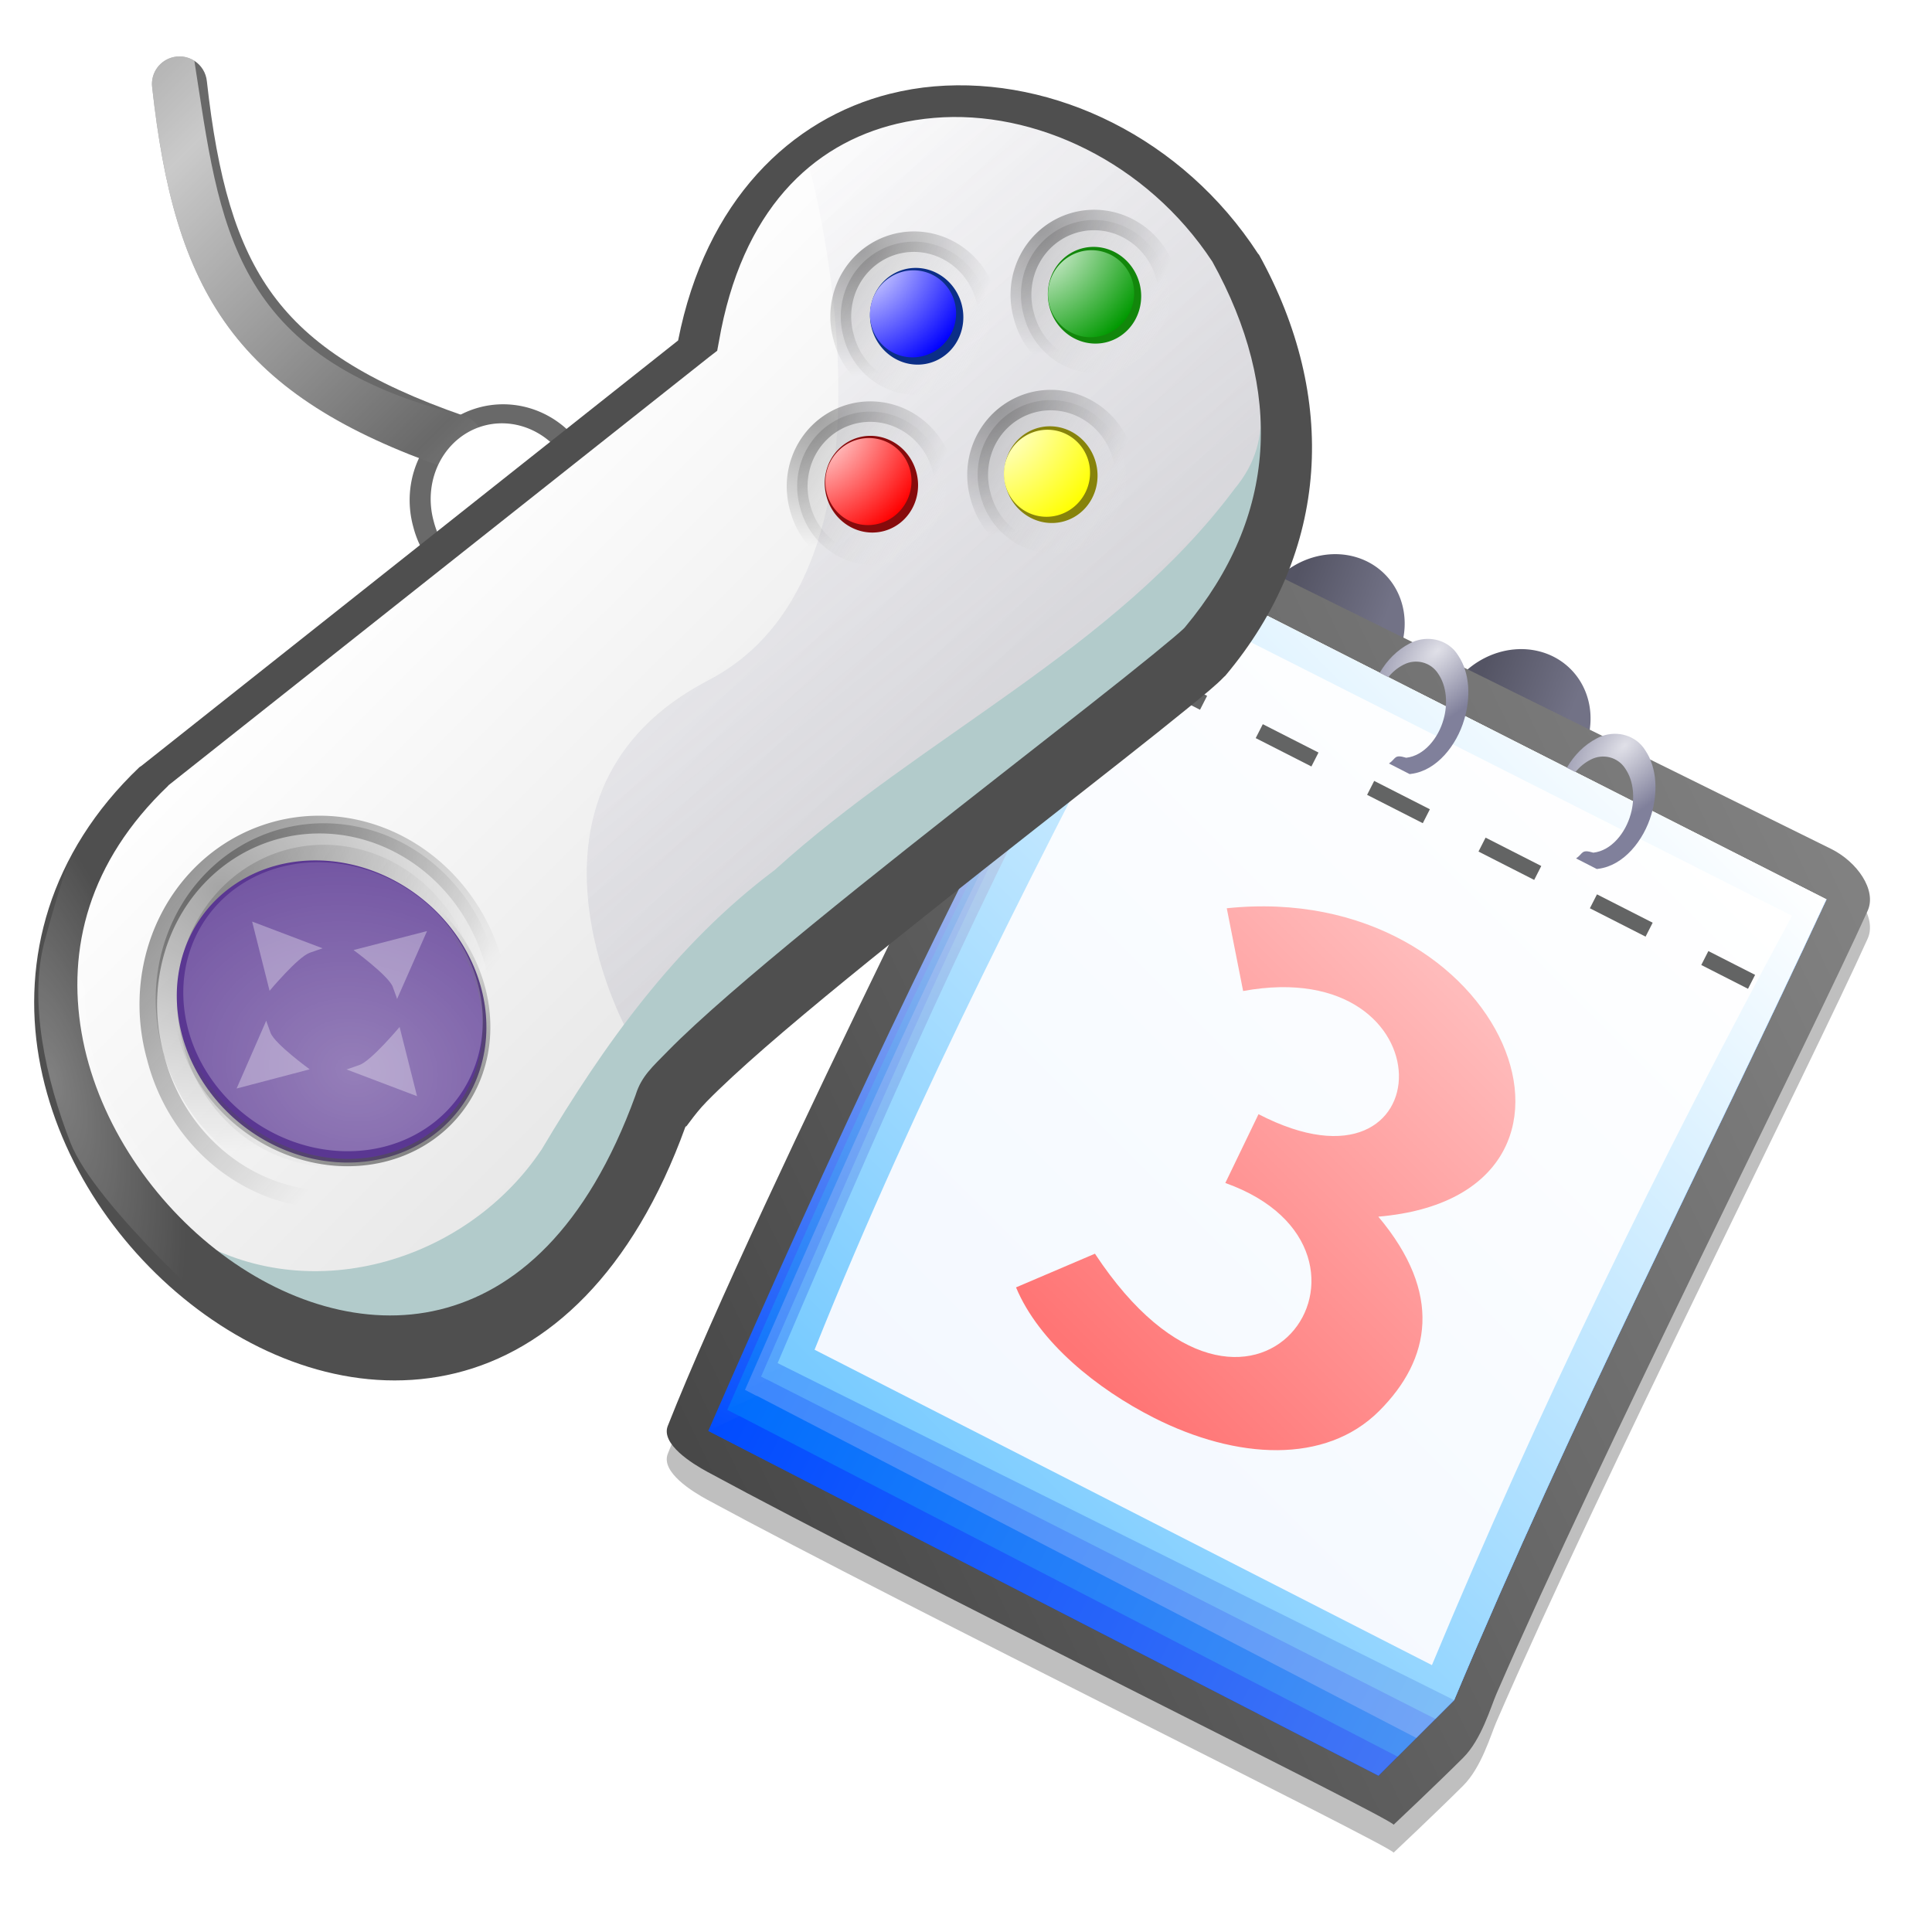 <?xml version="1.0" encoding="UTF-8" standalone="no"?>
<svg xmlns="http://www.w3.org/2000/svg" xmlns:xlink="http://www.w3.org/1999/xlink" width="128" height="128" version="1.0">
  <defs>
    <linearGradient id="l">
      <stop offset="0" stop-color="#f3f8ff"/>
      <stop offset="1" stop-color="#fff"/>
    </linearGradient>
    <linearGradient id="t">
      <stop offset="0" stop-color="#545464"/>
      <stop offset="1" stop-color="#727286"/>
    </linearGradient>
    <linearGradient id="A">
      <stop offset="0" stop-color="#e0e0e8"/>
      <stop offset="1" stop-color="#80809b"/>
    </linearGradient>
    <linearGradient id="k">
      <stop offset="0" stop-color="#ff7575"/>
      <stop offset="1" stop-color="#fbb"/>
    </linearGradient>
    <linearGradient id="f">
      <stop offset="0" stop-color="#52a3fd"/>
      <stop offset="1" stop-color="#7ebdf7"/>
    </linearGradient>
    <linearGradient id="g">
      <stop offset="0" stop-color="#3c87fd"/>
      <stop offset="1" stop-color="#71a4f6"/>
    </linearGradient>
    <linearGradient id="h">
      <stop offset="0" stop-color="#016dfd"/>
      <stop offset="1" stop-color="#4891f4"/>
    </linearGradient>
    <linearGradient id="i">
      <stop offset="0" stop-color="#014cff"/>
      <stop offset="1" stop-color="#4275f5"/>
    </linearGradient>
    <linearGradient id="e">
      <stop offset="0" stop-color="#014cff"/>
      <stop offset="1" stop-color="#e3e3e3"/>
    </linearGradient>
    <linearGradient id="j">
      <stop offset="0" stop-color="#016dfd"/>
      <stop offset="1" stop-color="#e5e4e4"/>
    </linearGradient>
    <linearGradient id="d">
      <stop offset="0" stop-color="#3c87fd"/>
      <stop offset="1" stop-color="#e4e3e4"/>
    </linearGradient>
    <linearGradient id="c">
      <stop offset="0" stop-color="#52a3fd"/>
      <stop offset="1" stop-color="#e5e4e4"/>
    </linearGradient>
    <linearGradient id="b">
      <stop offset="0" stop-color="#79cbff"/>
      <stop offset="1" stop-color="#fff"/>
    </linearGradient>
    <linearGradient id="a">
      <stop offset="0" stop-color="#484848"/>
      <stop offset="1" stop-color="#818181"/>
    </linearGradient>
    <linearGradient xlink:href="#a" id="E" x1="42.77" x2="83.519" y1="122.556" y2="5.599" gradientTransform="translate(387.429 331.219)" gradientUnits="userSpaceOnUse"/>
    <linearGradient xlink:href="#b" id="N" x1="43.77" x2="43.77" y1="109.304" y2="7.926" gradientUnits="userSpaceOnUse"/>
    <linearGradient xlink:href="#c" id="I" x1="43.55" x2="15.475" y1="112.823" y2="37.29" gradientUnits="userSpaceOnUse"/>
    <linearGradient xlink:href="#d" id="H" x1="43.081" x2="15.539" y1="114.936" y2="37.926" gradientUnits="userSpaceOnUse"/>
    <linearGradient xlink:href="#e" id="F" x1="43.704" x2="15.397" y1="120.379" y2="41.06" gradientUnits="userSpaceOnUse"/>
    <linearGradient xlink:href="#f" id="M" x1="43.55" x2="112.292" y1="112.823" y2="90.427" gradientUnits="userSpaceOnUse"/>
    <linearGradient xlink:href="#g" id="L" x1="43.081" x2="112.292" y1="114.936" y2="93.017" gradientUnits="userSpaceOnUse"/>
    <linearGradient xlink:href="#h" id="K" x1="43.548" x2="112.292" y1="117.424" y2="95.564" gradientUnits="userSpaceOnUse"/>
    <linearGradient xlink:href="#i" id="J" x1="43.704" x2="112.292" y1="120.379" y2="97.827" gradientUnits="userSpaceOnUse"/>
    <linearGradient xlink:href="#j" id="G" x1="43.548" x2="15.397" y1="117.424" y2="39.193" gradientUnits="userSpaceOnUse"/>
    <linearGradient xlink:href="#k" id="P" x1="63.881" x2="63.881" y1="89.985" y2="39.511" gradientUnits="userSpaceOnUse"/>
    <linearGradient xlink:href="#l" id="O" x1="45.742" x2="45.742" y1="106.851" y2="11.62" gradientUnits="userSpaceOnUse"/>
    <linearGradient id="r">
      <stop offset="0" stop-color="#4f4f4f"/>
      <stop offset="1" stop-color="#4f4f4f" stop-opacity="0"/>
    </linearGradient>
    <linearGradient id="v">
      <stop offset="0" stop-color="#fff"/>
      <stop offset="1" stop-color="#00f"/>
    </linearGradient>
    <linearGradient id="m">
      <stop offset="0" stop-color="#fff"/>
      <stop offset="1" stop-color="#e2e2e2"/>
    </linearGradient>
    <linearGradient id="o">
      <stop offset="0" stop-color="#868686"/>
      <stop offset="1" stop-color="#fff" stop-opacity="0"/>
    </linearGradient>
    <linearGradient id="u">
      <stop offset="0"/>
      <stop offset="1" stop-opacity="0"/>
    </linearGradient>
    <linearGradient id="s">
      <stop offset="0" stop-color="#fff" stop-opacity=".647"/>
      <stop offset="1" stop-color="#fff" stop-opacity="0"/>
    </linearGradient>
    <linearGradient id="q">
      <stop offset="0"/>
      <stop offset="1" stop-opacity="0"/>
    </linearGradient>
    <linearGradient id="p">
      <stop offset="0"/>
      <stop offset="1" stop-opacity="0"/>
    </linearGradient>
    <linearGradient id="z">
      <stop offset="0" stop-color="#fff"/>
      <stop offset="1" stop-color="#fff" stop-opacity="0"/>
    </linearGradient>
    <linearGradient id="n">
      <stop offset="0" stop-color="#a8a8a8" stop-opacity=".303"/>
      <stop offset="1" stop-color="#575288" stop-opacity="0"/>
    </linearGradient>
    <linearGradient id="x">
      <stop offset="0" stop-color="#fff"/>
      <stop offset="1" stop-color="#ff0"/>
    </linearGradient>
    <linearGradient id="y">
      <stop offset="0" stop-color="#fff"/>
      <stop offset="1" stop-color="red"/>
    </linearGradient>
    <linearGradient id="w">
      <stop offset="0" stop-color="#fff"/>
      <stop offset="1" stop-color="#090"/>
    </linearGradient>
    <linearGradient xlink:href="#m" id="S" x1="61.744" x2="92.176" y1="40.64" y2="93.349" gradientUnits="userSpaceOnUse"/>
    <linearGradient xlink:href="#n" id="T" x1="127.732" x2="87.754" y1="112.918" y2="23.567" gradientUnits="userSpaceOnUse"/>
    <linearGradient xlink:href="#o" id="U" x1="90.206" x2="99.979" y1="37.205" y2="46.956" gradientTransform="translate(.248 -2.142)" gradientUnits="userSpaceOnUse"/>
    <linearGradient xlink:href="#o" id="W" x1="90.206" x2="99.979" y1="37.205" y2="46.956" gradientTransform="translate(.248 -2.142)" gradientUnits="userSpaceOnUse"/>
    <linearGradient xlink:href="#o" id="Z" x1="90.206" x2="99.979" y1="37.205" y2="46.956" gradientTransform="translate(.248 -2.142)" gradientUnits="userSpaceOnUse"/>
    <linearGradient xlink:href="#o" id="ad" x1="90.206" x2="99.979" y1="37.205" y2="46.956" gradientTransform="translate(.248 -2.142)" gradientUnits="userSpaceOnUse"/>
    <linearGradient xlink:href="#o" id="ag" x1="90.206" x2="99.979" y1="37.205" y2="46.956" gradientTransform="translate(.122 -1.018)" gradientUnits="userSpaceOnUse"/>
    <linearGradient xlink:href="#p" id="ai" x1="88.939" x2="89.691" y1="33.671" y2="36.186" gradientTransform="translate(.104 -.874)" gradientUnits="userSpaceOnUse"/>
    <linearGradient xlink:href="#q" id="aj" x1="89.454" x2="95.942" y1="36.08" y2="45.318" gradientTransform="translate(.104 -.874)" gradientUnits="userSpaceOnUse"/>
    <linearGradient xlink:href="#r" id="ak" x1="39.917" x2="45.018" y1="115.466" y2="87.704" gradientTransform="translate(.985 -1.987)" gradientUnits="userSpaceOnUse"/>
    <linearGradient xlink:href="#s" id="an" x1="35.059" x2="51.301" y1="14.036" y2="42.464" gradientUnits="userSpaceOnUse" spreadMethod="reflect"/>
    <linearGradient xlink:href="#t" id="C" x1="25.984" x2="33.244" y1="21.211" y2="16.999" gradientUnits="userSpaceOnUse"/>
    <radialGradient xlink:href="#u" id="V" cx="90.206" cy="37.404" r="6.691" fx="90.206" fy="37.404" gradientTransform="matrix(1.738 -.106 .097 1.595 -69.936 -15.068)" gradientUnits="userSpaceOnUse"/>
    <radialGradient xlink:href="#u" id="X" cx="90.206" cy="37.404" r="6.691" fx="90.206" fy="37.404" gradientTransform="matrix(1.738 -.106 .097 1.595 -69.936 -15.068)" gradientUnits="userSpaceOnUse"/>
    <radialGradient xlink:href="#v" id="Y" cx="90.035" cy="39.333" r="4.063" fx="90.035" fy="39.333" gradientTransform="matrix(2.375 1.644 -1.788 2.584 -54.746 -213.93)" gradientUnits="userSpaceOnUse"/>
    <radialGradient xlink:href="#u" id="aa" cx="90.206" cy="37.404" r="6.691" fx="90.206" fy="37.404" gradientTransform="matrix(1.738 -.106 .097 1.595 -69.936 -15.068)" gradientUnits="userSpaceOnUse"/>
    <radialGradient xlink:href="#w" id="ab" cx="90.035" cy="39.333" r="4.063" fx="90.035" fy="39.333" gradientTransform="matrix(2.375 1.644 -1.788 2.584 -54.746 -213.93)" gradientUnits="userSpaceOnUse"/>
    <radialGradient xlink:href="#x" id="ac" cx="90.035" cy="39.333" r="4.063" fx="90.035" fy="39.333" gradientTransform="matrix(2.375 1.644 -1.788 2.584 -54.746 -213.93)" gradientUnits="userSpaceOnUse"/>
    <radialGradient xlink:href="#u" id="ae" cx="90.206" cy="37.404" r="6.691" fx="90.206" fy="37.404" gradientTransform="matrix(1.738 -.106 .097 1.595 -69.936 -15.068)" gradientUnits="userSpaceOnUse"/>
    <radialGradient xlink:href="#y" id="af" cx="90.035" cy="39.333" r="4.063" fx="90.035" fy="39.333" gradientTransform="matrix(2.375 1.644 -1.788 2.584 -54.746 -213.93)" gradientUnits="userSpaceOnUse"/>
    <radialGradient xlink:href="#u" id="ah" cx="90.206" cy="37.404" r="6.691" fx="90.206" fy="37.404" gradientTransform="matrix(1.738 -.106 .097 1.595 -70.063 -13.944)" gradientUnits="userSpaceOnUse"/>
    <radialGradient xlink:href="#s" id="al" cx="41.676" cy="84.284" r="12.171" fx="41.676" fy="84.284" gradientTransform="matrix(2.525 1.493 -1.097 2.616 18.222 -189.173)" gradientUnits="userSpaceOnUse"/>
    <radialGradient xlink:href="#z" id="am" cx="3.666" cy="88.58" r="4.765" fx="3.666" fy="88.58" gradientTransform="matrix(2 0 0 5.739 -3.665 -419.76)" gradientUnits="userSpaceOnUse"/>
    <radialGradient xlink:href="#A" id="R" cx="30.351" cy="21.367" r="5.129" fx="30.351" fy="21.367" gradientTransform="matrix(-.094 2.117 -1.139 -.051 444.97 288.984)" gradientUnits="userSpaceOnUse"/>
    <filter id="B" color-interpolation-filters="sRGB">
      <feGaussianBlur stdDeviation="1.124"/>
    </filter>
  </defs>
  <g transform="matrix(.488 .488 -.488 .488 56.991 -335.745)">
    <path fill-rule="evenodd" d="M400.988 360.799v14.775s19.405 58.902 28.637 80.175c.75 1.728 4.252.896 5.808.434 20.718-6.154 70.185-23.004 70.537-22.628 0 0 .173-5.68.175-9.275 0-2.486-1.57-5.301-2.081-6.596-9.267-23.481-23.246-65.918-27.956-78.348-.77-2.033-4.036-2.616-6.69-1.717l-68.431 23.18z" filter="url(#B)" opacity=".5"/>
    <path id="D" fill="url(#C)" fill-opacity="1" fill-rule="evenodd" stroke="none" d="M37.698 21.696a6.583 5.554 0 1 1-13.166 0 6.583 5.554 0 1 1 13.166 0z" transform="matrix(1.062 0 0 1.38 385.535 325.092)"/>
    <use xlink:href="#D" width="128" height="128" transform="translate(9.532 -3.086)"/>
    <use xlink:href="#D" width="128" height="128" transform="translate(19.063 -6.172)"/>
    <use xlink:href="#D" width="128" height="128" transform="translate(28.595 -9.257)"/>
    <path fill="url(#E)" fill-rule="evenodd" d="M399.093 358.903v14.775s19.405 58.902 28.637 80.175c.75 1.728 4.252.896 5.808.434 20.718-6.154 70.185-23.004 70.537-22.628 0 0 .173-5.68.175-9.275 0-2.486-1.57-5.301-2.081-6.596-9.267-23.481-23.246-65.918-27.956-78.348-.77-2.033-4.036-2.616-6.69-1.717l-68.431 23.18z"/>
    <path fill="url(#F)" fill-rule="evenodd" d="M15.397 40.904c9.092 29.313 16.665 50.393 27.995 79.32l68.899-22.085V87.874c-11.28-27.6-19.389-53.087-29.084-79.631L15.708 30.328l-.311 10.576z" transform="translate(387.429 331.219)"/>
    <path fill="url(#G)" fill-rule="evenodd" d="m83.219 8.25-67.5 22.062-.281 9.031c.003.01-.003.021 0 .031C24.503 68.587 31.944 88.635 43.25 117.5l69.031-22.469V87.875C101.001 60.275 92.913 34.794 83.219 8.25z" transform="translate(387.429 331.219)"/>
    <path fill="url(#H)" fill-rule="evenodd" d="m83.219 8.25-67.5 22.062-.219 7.625c9.078 29.257 16.277 48.106 27.594 77l69.188-21.469V87.875C101.001 60.275 92.913 34.794 83.219 8.25z" transform="translate(387.429 331.219)"/>
    <path fill="url(#I)" fill-rule="evenodd" d="m83.219 8.25-67.5 22.062-.188 6.469c9.064 29.197 16.446 47.295 27.75 76.156l69-21.75V87.875C101.001 60.275 92.913 34.794 83.219 8.25z" transform="translate(387.429 331.219)"/>
    <path fill="url(#J)" fill-rule="evenodd" d="m43.392 120.224 68.899-22.085V87.874c-11.28-27.6-19.389-53.087-29.084-79.631L43.392 120.224z" transform="translate(387.429 331.219)"/>
    <path fill="url(#K)" fill-rule="evenodd" d="m43.237 117.502 69.055-21.954v-7.674c-11.28-27.6-19.389-53.087-29.084-79.631L43.237 117.502z" transform="translate(387.429 331.219)"/>
    <path fill="url(#L)" fill-rule="evenodd" d="m43.081 114.936 69.21-21.927v-5.135c-11.28-27.6-19.389-53.087-29.084-79.631L43.081 114.936z" transform="translate(387.429 331.219)"/>
    <path fill="url(#M)" fill-rule="evenodd" d="m43.276 112.953 69.016-22.529v-2.55c-11.28-27.6-19.389-53.087-29.084-79.631L43.276 112.953z" transform="translate(387.429 331.219)"/>
    <path fill="url(#N)" fill-rule="evenodd" d="M15.747 33.718c8.675 28.687 15.682 47.169 27.749 77.2l68.796-23.044c-11.28-27.6-19.389-53.087-29.084-79.631L15.708 30.328l.039 3.39z" transform="translate(387.429 331.219)"/>
    <path fill="url(#O)" fill-rule="evenodd" d="m45.096 107.502 63.317-20.498C98.333 62.536 89.645 37.373 81.993 11.692L18.676 32.493c8.006 25.403 16.04 50.792 26.42 75.008z" transform="translate(387.429 331.219)"/>
    <path fill="url(#P)" fill-rule="evenodd" d="m54.54 89.593 3.07-7.642c26.959 5.526 21.604-21.988 4.05-13.651l-2.417-6.924c19.242-6.111 2.146-24.028-9.406-7.316l-6.728-4.507c17.007-20.967 46.944-8.004 31.222 10.647 9.589.831 13.248 6.089 13.248 13.132 0 7.281-6.384 12.984-14.812 15.749-5.813 1.907-12.942 2.689-18.227.513z" transform="translate(387.429 331.219)"/>
    <path fill="none" stroke="#636464" stroke-dasharray="6 6" stroke-dashoffset="10.8" stroke-width="1.5" d="m408.168 370.627 62.988-20.484"/>
    <use xlink:href="#Q" width="128" height="128" transform="translate(9.573 -3.129)"/>
    <use xlink:href="#Q" width="128" height="128" transform="translate(19.146 -6.259)"/>
    <use xlink:href="#Q" width="128" height="128" transform="translate(28.719 -9.388)"/>
    <path id="Q" fill="url(#R)" fill-opacity="1" fill-rule="evenodd" stroke="none" d="M418.835 350.941c-1.553-.038-2.971 1.024-3.438 2.594-.398 1.27-.39 2.665-.031 4l.875-.281c-.065-.641-.007-1.274.188-1.875.387-1.264 1.667-2.038 2.969-1.75 1.453.276 2.726 1.408 3.469 2.75.9 1.591 1.156 3.76.062 5.125-1.096.589-.619.735-.781 1.562l2.125-.688c.034-.04.062-.083.094-.125 1.507-1.938 1.147-5.022-.094-7.281-1.023-1.905-2.746-3.546-4.75-3.938-.224-.051-.466-.088-.688-.094z"/>
  </g>
  <g fill-rule="evenodd" transform="matrix(.733 -.196 .196 .733 -16.577 7.119)">
    <path fill="#696969" d="M36.616 5.313c-1.135.075-2.061.936-2.219 2.062C33.077 16.09 32.99 23.087 35.429 29.344c2.439 6.257 7.35 11.478 15.219 16.812 1.105.742 2.602.448 3.344-.656.742-1.105.448-2.602-.656-3.344-7.437-5.042-11.454-9.476-13.438-14.562-1.983-5.087-2.018-11.133-.75-19.5.118-.723-.101-1.46-.594-2.002-.493-.542-1.207-.829-1.937-.779z"/>
    <path fill="#fff" stroke="#696969" stroke-dashoffset="10" stroke-linecap="round" stroke-linejoin="round" stroke-width="2.272" d="M57.983 50.572a9.016 10.607 0 1 1-18.031 0 9.016 10.607 0 1 1 18.031 0z" overflow="visible" style="marker:none" transform="matrix(.814 0 0 .725 14.912 13.688)"/>
    <path fill="url(#S)" d="m19.043 65.511 55.534-24.042c11.769-25.543 40.433-16.654 47.407 4.741 3.275 13.16-.46 24.78-11.513 32.508-4.402 2.709-53.503 22.011-56.212 26.413-29.822 42.859-71.424-19.876-35.217-39.619z"/>
    <path fill="url(#T)" d="M53.17 97.6s-5.684-23.115 14.778-27.662C88.411 65.391 88.032 28.635 88.032 28.635s8.715-5.305 15.157-1.516c6.442 3.789 14.778 9.094 17.052 15.536 2.274 6.442 2.526 15.408 1.516 20.462-1.516 7.579-54.566 23.115-68.586 34.483z"/>
    <path fill="url(#U)" stroke="url(#V)" stroke-dashoffset="10" stroke-linecap="round" stroke-linejoin="round" stroke-width="1.748" d="M99.639 41.921a6.191 6.485 0 1 1-12.381 0 6.191 6.485 0 1 1 12.381 0z" enable-background="accumulate" opacity=".34" overflow="visible" style="marker:none" transform="matrix(1.043 0 0 1.021 4.049 17.72)"/>
    <path fill="#b2cbcb" d="M121.304 50.969c-.425 6.43.296 11.183-4.688 14.719-13.731 10.833-31.883 13.781-47.344 21.75-10.052 4.031-18.32 10.847-25.969 18.312-8.723 7.668-22.719 8.208-31.188-.125 2.773 4.563 2.747 13.201 9.648 12.749 6.106.765 12.485 4.181 18.084-.041 5.438-1.739 10.517-3.913 12.824-9.559 4.546-6.572 13.829-7.432 20.466-11.482 14.743-7.04 30.48-12.305 43.282-22.77 6.285-3.007 4.691-11.58 7.327-17.175 1.101-1.748.244-6.591-2.443-6.377z"/>
    <path fill="#4f4f4f" d="M96.491 24.563c-8.947-.131-17.969 4.86-23.438 16.031l-54.875 23.781-.094.031-.094.031C8.381 69.678 3.741 78.063 2.96 86.656c-.78 8.593 2.121 17.395 7.219 24.188 5.098 6.793 12.487 11.664 20.812 11.844 8.326.18 17.214-4.494 24.938-15.594l.062-.031.031-.062c-.224.364.755-.658 2.281-1.562s3.658-2.028 6.156-3.25c4.996-2.443 11.493-5.336 18.062-8.187 6.57-2.852 13.195-5.674 18.469-7.938 2.637-1.132 4.928-2.132 6.719-2.938 1.791-.805 2.994-1.34 3.812-1.844l.062-.031.062-.031c11.681-8.167 15.779-20.946 12.344-34.75l-.031-.062-.031-.062c-3.724-11.422-13.184-19.552-23.531-21.406-1.293-.232-2.597-.356-3.906-.375zm-.094 2.688c1.086.029 2.198.15 3.281.344 8.631 1.546 16.937 8.504 20.219 18.406 3.105 12.477-.213 22.933-10.562 30.219-.032.022-.062.04-.094.062-.333.196-1.555.769-3.25 1.531-1.747.786-4.028 1.779-6.656 2.906-5.256 2.255-11.874 5.044-18.469 7.906s-13.14 5.783-18.25 8.281c-2.555 1.249-4.774 2.402-6.469 3.406-1.654.98-2.766 1.521-3.656 2.906-.022.034-.041.058-.062.094-7.166 10.251-14.635 13.801-21.344 13.656-6.73-.146-13.058-4.154-17.562-10.156-4.504-6.002-7.077-13.898-6.406-21.281.669-7.371 4.411-14.244 12.875-18.875.014-.007.018-.024.031-.031L75.366 42.657l.75-.312.344-.719c4.878-10.586 12.334-14.581 19.938-14.375z"/>
    <path fill="url(#W)" stroke="url(#X)" stroke-dashoffset="10" stroke-linecap="round" stroke-linejoin="round" stroke-width="1.748" d="M99.639 41.921a6.191 6.485 0 1 1-12.381 0 6.191 6.485 0 1 1 12.381 0z" enable-background="accumulate" opacity=".34" overflow="visible" style="marker:none" transform="matrix(1.043 0 0 1.021 -3.924 1.27)"/>
    <path fill="#0b2e87" d="M97.862 41.481a4.063 4.233 0 1 1-8.127 0 4.063 4.233 0 1 1 8.127 0z" enable-background="accumulate" overflow="visible" style="marker:none" transform="translate(-.077 2.454)"/>
    <path fill="url(#Y)" d="M97.862 41.481a4.063 4.233 0 1 1-8.127 0 4.063 4.233 0 1 1 8.127 0z" enable-background="accumulate" overflow="visible" style="marker:none" transform="matrix(.909 .177 -.183 .878 15.796 -9.376)"/>
    <path fill="url(#Z)" stroke="url(#aa)" stroke-dashoffset="10" stroke-linecap="round" stroke-linejoin="round" stroke-width="1.748" d="M99.639 41.921a6.191 6.485 0 1 1-12.381 0 6.191 6.485 0 1 1 12.381 0z" enable-background="accumulate" opacity=".34" overflow="visible" style="marker:none" transform="matrix(1.043 0 0 1.021 11.765 3.506)"/>
    <path fill="#12870b" d="M97.862 41.481a4.063 4.233 0 1 1-8.127 0 4.063 4.233 0 1 1 8.127 0z" enable-background="accumulate" overflow="visible" style="marker:none" transform="translate(15.399 4.691)"/>
    <path fill="url(#ab)" d="M97.862 41.481a4.063 4.233 0 1 1-8.127 0 4.063 4.233 0 1 1 8.127 0z" enable-background="accumulate" overflow="visible" style="marker:none" transform="matrix(.909 .177 -.183 .878 31.271 -7.055)"/>
    <path fill="#87830b" d="M97.862 41.481a4.063 4.233 0 1 1-8.127 0 4.063 4.233 0 1 1 8.127 0z" enable-background="accumulate" overflow="visible" style="marker:none" transform="translate(7.671 18.841)"/>
    <path fill="url(#ac)" d="M97.862 41.481a4.063 4.233 0 1 1-8.127 0 4.063 4.233 0 1 1 8.127 0z" enable-background="accumulate" overflow="visible" style="marker:none" transform="matrix(.909 .177 -.183 .878 23.501 7.095)"/>
    <path fill="url(#ad)" stroke="url(#ae)" stroke-dashoffset="10" stroke-linecap="round" stroke-linejoin="round" stroke-width="1.748" d="M99.639 41.921a6.191 6.485 0 1 1-12.381 0 6.191 6.485 0 1 1 12.381 0z" enable-background="accumulate" opacity=".34" overflow="visible" style="marker:none" transform="matrix(1.043 0 0 1.021 -11.436 14.621)"/>
    <path fill="#870b0c" d="M97.862 41.481a4.063 4.233 0 1 1-8.127 0 4.063 4.233 0 1 1 8.127 0z" enable-background="accumulate" overflow="visible" style="marker:none" transform="translate(-7.684 15.598)"/>
    <path fill="url(#af)" d="M97.862 41.481a4.063 4.233 0 1 1-8.127 0 4.063 4.233 0 1 1 8.127 0z" enable-background="accumulate" overflow="visible" style="marker:none" transform="matrix(.909 .177 -.183 .878 8.252 3.768)"/>
    <g transform="matrix(1.043 0 0 .981 -1.812 3.463)">
      <g stroke-dashoffset="10" stroke-linecap="round" stroke-linejoin="round" transform="matrix(.911 0 0 1 52.213 -14)">
        <path fill="url(#ag)" stroke="url(#ah)" stroke-width="1.748" d="M99.639 41.921a6.191 6.485 0 1 1-12.381 0 6.191 6.485 0 1 1 12.381 0z" enable-background="accumulate" opacity=".34" overflow="visible" style="marker:none" transform="matrix(2.237 0 0 2.192 -234.373 9.145)"/>
        <path fill="url(#ai)" stroke="url(#aj)" stroke-width=".62" d="M99.639 41.921a6.191 6.485 0 1 1-12.381 0 6.191 6.485 0 1 1 12.381 0z" enable-background="accumulate" opacity=".434" overflow="visible" style="marker:none" transform="matrix(2.605 0 0 2.552 -269.239 -5.494)"/>
      </g>
      <path fill="#5a3792" stroke="url(#ak)" stroke-width=".639" d="M44.698 87.704a11.852 13.884 0 1 1-23.704 0 11.852 13.884 0 1 1 23.704 0z" enable-background="accumulate" overflow="visible" style="marker:none" transform="matrix(.977 -.349 .359 .95 -34.335 15.728)"/>
      <path fill="url(#al)" d="M44.698 87.704a11.852 13.884 0 1 1-23.704 0 11.852 13.884 0 1 1 23.704 0z" enable-background="accumulate" opacity=".553" overflow="visible" style="marker:none" transform="matrix(.946 -.334 .348 .908 -32.133 18.543)"/>
      <path fill="#fff" d="m24.759 78.024-.086 6.355c-0.0 0 3.024-2.261 4.065-2.347 1.041-.087 1.145-.086 1.145-.086L24.759 78.024zm7.586 4.781c0-0 2.282 3.024 2.376 4.065.095 1.041.086 1.145.086 1.145l3.893-5.153-6.355-.057zm-8.588 4.065-3.865 5.153 6.327.029c-0-0-2.282-2.996-2.376-4.036-.095-1.041-.086-1.145-.086-1.145zm10.649 3.607c0-0-3.024 2.261-4.065 2.347-1.041.087-1.145.086-1.145.086l5.124 3.922.086-6.355z" opacity=".321"/>
    </g>
    <path fill="url(#am)" d="M11.617 75.098s-6.598 8.577-2.969 19.463c3.629 10.886 4.288 18.803 4.288 18.803s-8.577-12.865-9.237-18.803c-.66-5.938-.33-12.865 2.309-17.483 2.639-4.618 5.608-8.907 5.608-8.907v6.927z" opacity=".277"/>
    <path fill="url(#an)" d="M36.616 5.313c-1.135.075-2.061.936-2.219 2.062C33.077 16.09 32.99 23.087 35.429 29.344c2.439 6.257 7.35 11.478 15.219 16.812 1.105.742 2.602.448 3.344-.656.742-1.105.448-2.602-.656-3.344C34.813 31.946 37.018 20.516 38.554 6.092c-.493-.542-1.207-.829-1.937-.779z"/>
  </g>
</svg>